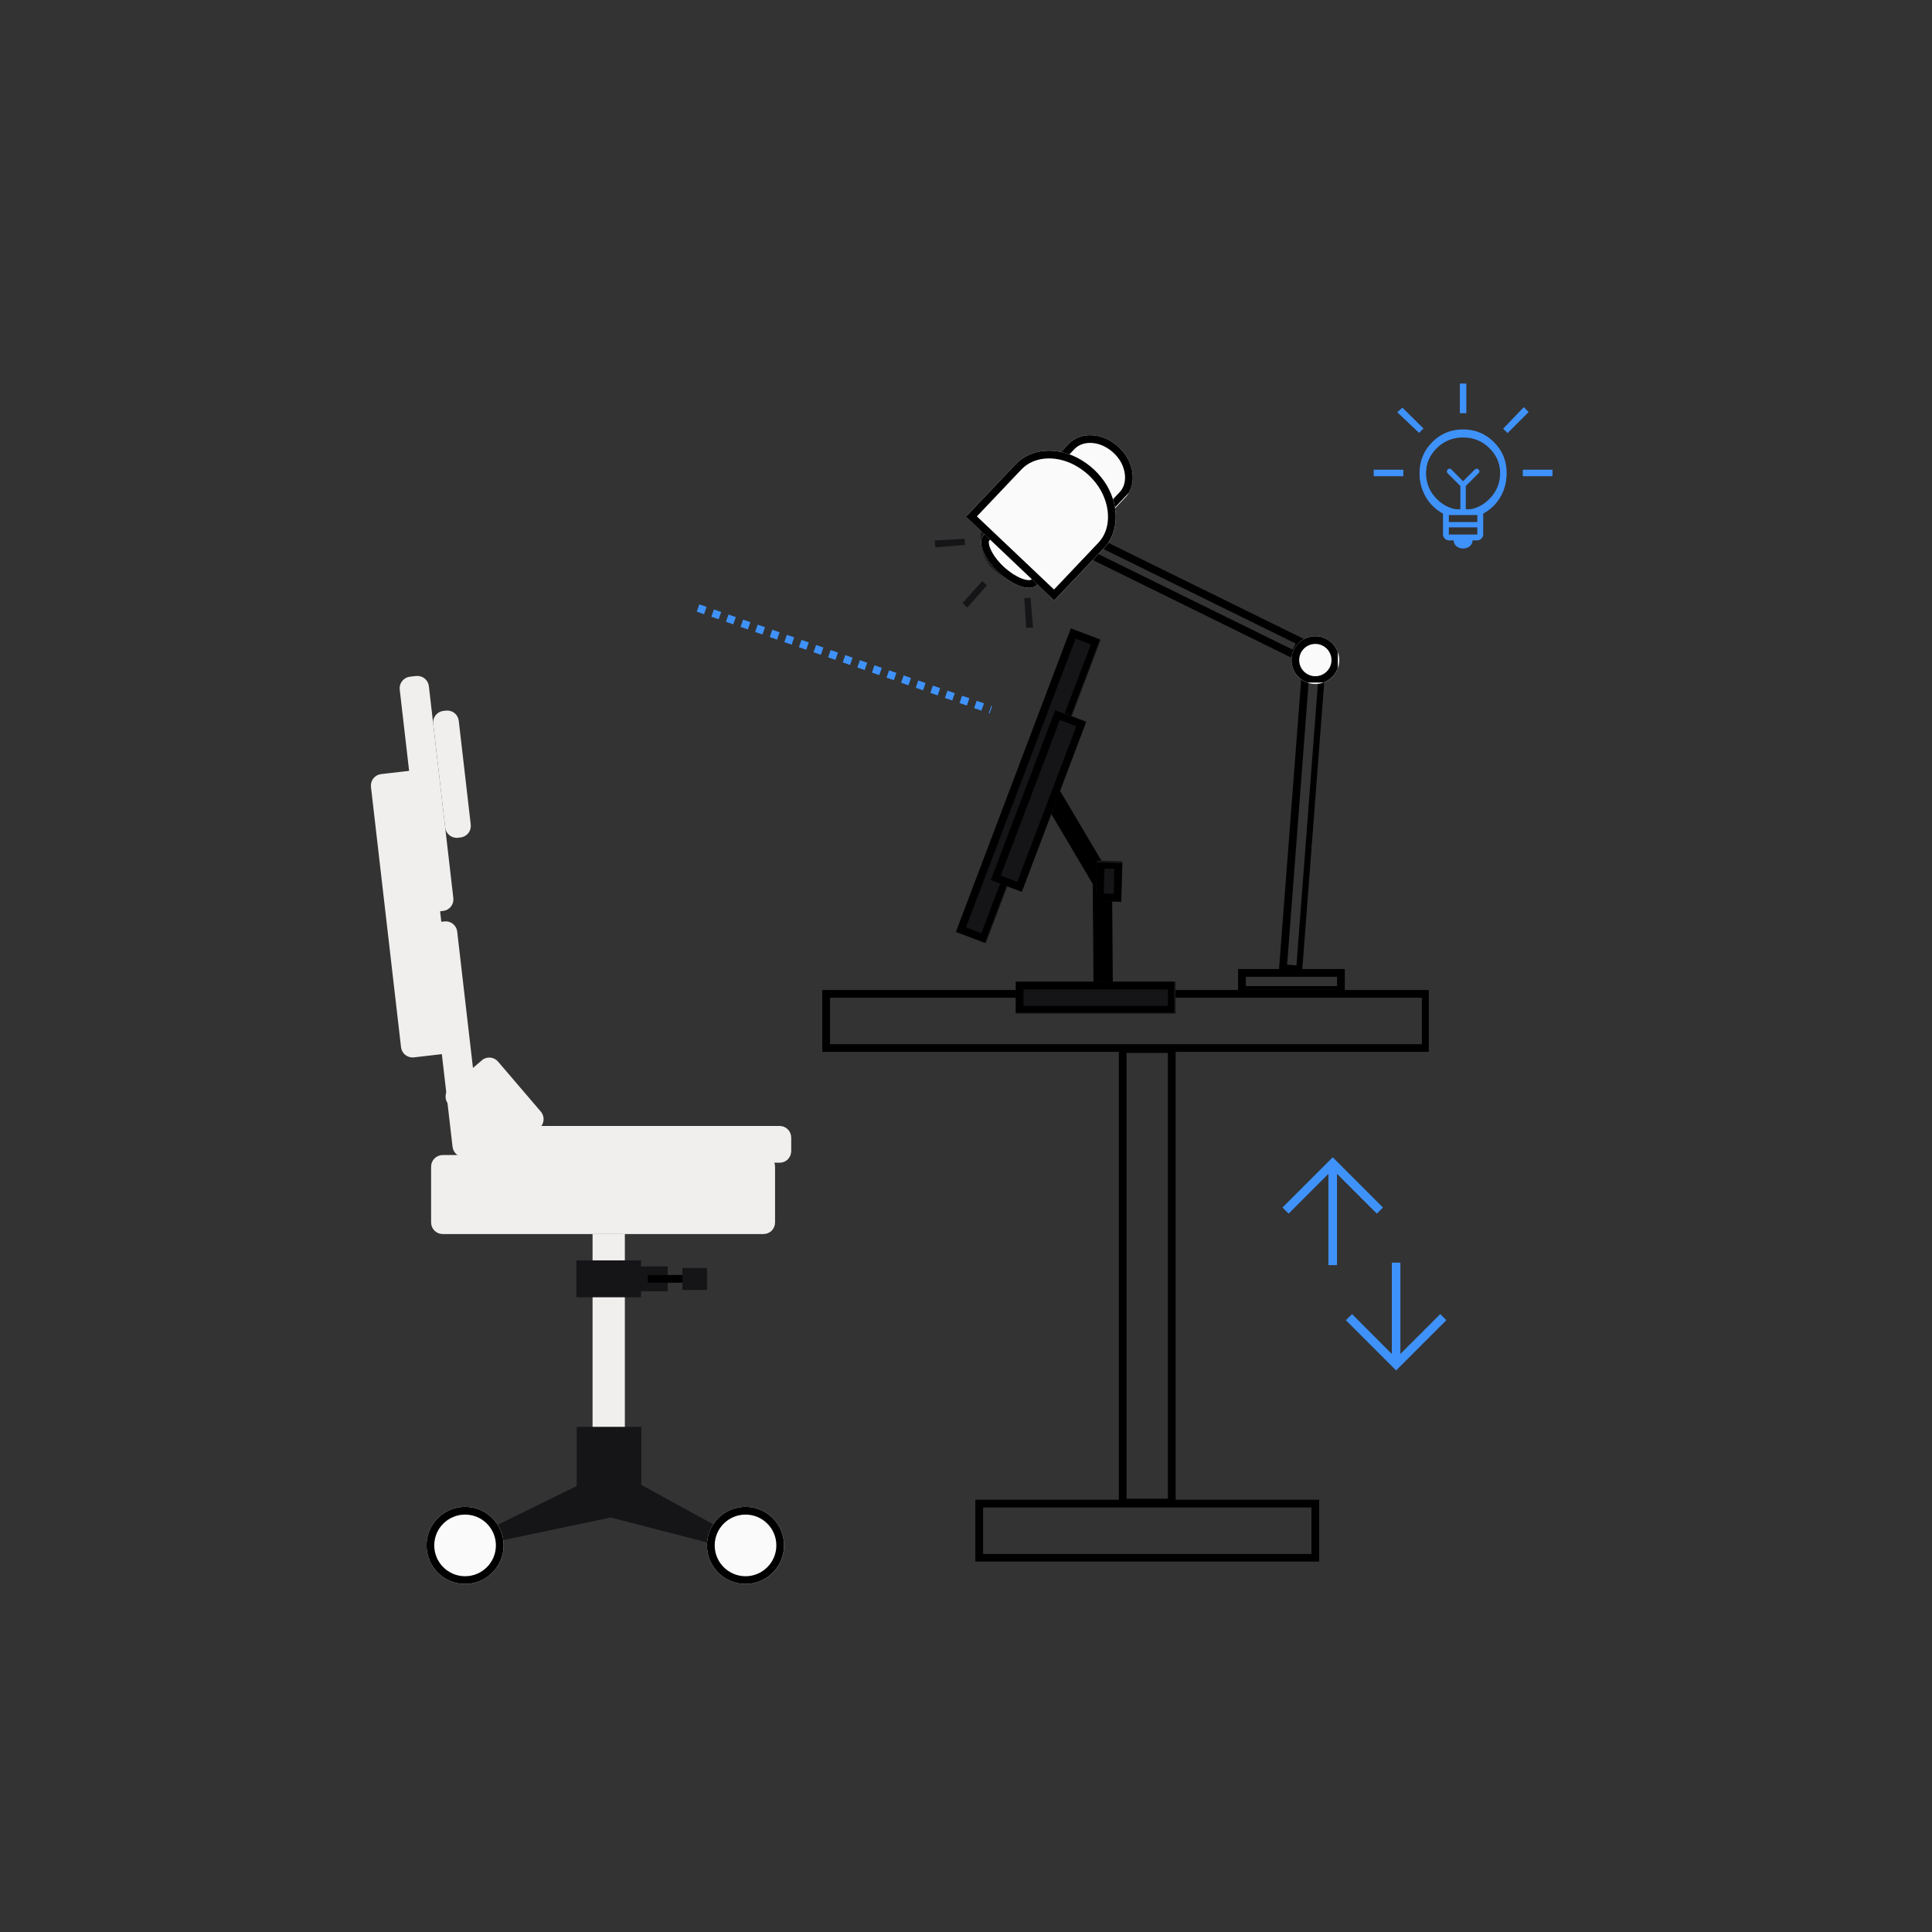 <svg xmlns="http://www.w3.org/2000/svg" xmlns:xlink="http://www.w3.org/1999/xlink" width="500" zoomAndPan="magnify" viewBox="0 0 375 375" height="500" preserveAspectRatio="xMidYMid meet" version="1.0"><rect x="0" y="0" width="375" height="375" fill="#333333" stroke="none"/><defs><clipPath id="82891ba04b"><path d="M 217.164 202.867 L 228.191 202.867 L 228.191 292.082 L 217.164 292.082 Z M 217.164 202.867 " clip-rule="nonzero"/></clipPath><clipPath id="fc12e92be6"><path d="M 189.316 291.102 L 256.047 291.102 L 256.047 303.102 L 189.316 303.102 Z M 189.316 291.102 " clip-rule="nonzero"/></clipPath><clipPath id="f3755e05f8"><path d="M 159.605 192.156 L 277.324 192.156 L 277.324 204.156 L 159.605 204.156 Z M 159.605 192.156 " clip-rule="nonzero"/></clipPath><clipPath id="dd1b1aeb04"><path d="M 181 92 L 211 92 L 211 122 L 181 122 Z M 181 92 " clip-rule="nonzero"/></clipPath><clipPath id="bc30ecacf5"><path d="M 199.844 131.594 L 169.602 104.652 L 180.578 92.332 L 210.82 119.273 Z M 199.844 131.594 " clip-rule="nonzero"/></clipPath><clipPath id="a20cf301dc"><path d="M 200.578 135.008 L 168.098 106.074 L 197.031 73.59 L 229.516 102.527 Z M 200.578 135.008 " clip-rule="nonzero"/></clipPath><clipPath id="855eaad4b7"><path d="M 240.312 188.086 L 261.02 188.086 L 261.02 192.586 L 240.312 192.586 Z M 240.312 188.086 " clip-rule="nonzero"/></clipPath><clipPath id="35e0901d9e"><path d="M 248 128 L 258 128 L 258 189 L 248 189 Z M 248 128 " clip-rule="nonzero"/></clipPath><clipPath id="2c09c8f7e8"><path d="M 248.215 188.672 L 252.848 128.098 L 257.336 128.441 L 252.703 189.016 Z M 248.215 188.672 " clip-rule="nonzero"/></clipPath><clipPath id="7a2a4026d6"><path d="M 248.219 188.621 L 252.844 128.172 L 257.645 128.539 L 253.023 188.988 Z M 248.219 188.621 " clip-rule="nonzero"/></clipPath><clipPath id="925e446ad6"><path d="M 199 98 L 254 98 L 254 129 L 199 129 Z M 199 98 " clip-rule="nonzero"/></clipPath><clipPath id="6d5fd7c555"><path d="M 251.613 128.121 L 199.789 102.641 L 201.773 98.602 L 253.598 124.082 Z M 251.613 128.121 " clip-rule="nonzero"/></clipPath><clipPath id="a09a0132b4"><path d="M 251.59 128.109 L 199.633 102.562 L 201.539 98.684 L 253.5 124.227 Z M 251.59 128.109 " clip-rule="nonzero"/></clipPath><clipPath id="7c9298275e"><path d="M 250.672 123.484 L 259.953 123.484 L 259.953 132.766 L 250.672 132.766 Z M 250.672 123.484 " clip-rule="nonzero"/></clipPath><clipPath id="6a6ef88fc8"><path d="M 255.312 123.484 C 252.75 123.484 250.672 125.562 250.672 128.125 C 250.672 130.688 252.75 132.766 255.312 132.766 C 257.875 132.766 259.953 130.688 259.953 128.125 C 259.953 125.562 257.875 123.484 255.312 123.484 Z M 255.312 123.484 " clip-rule="nonzero"/></clipPath><clipPath id="e372fba9e6"><path d="M 250.672 123.484 L 259.672 123.484 L 259.672 132.484 L 250.672 132.484 Z M 250.672 123.484 " clip-rule="nonzero"/></clipPath><clipPath id="249006e66f"><path d="M 255.305 123.484 C 252.746 123.484 250.672 125.559 250.672 128.121 C 250.672 130.68 252.746 132.754 255.305 132.754 C 257.867 132.754 259.941 130.68 259.941 128.121 C 259.941 125.559 257.867 123.484 255.305 123.484 Z M 255.305 123.484 " clip-rule="nonzero"/></clipPath><clipPath id="677d412d61"><path d="M 201 84 L 220 84 L 220 104 L 201 104 Z M 201 84 " clip-rule="nonzero"/></clipPath><clipPath id="e52dcad6e5"><path d="M 211.723 81.637 L 222.699 92.055 L 212.203 103.117 L 201.223 92.699 Z M 211.723 81.637 " clip-rule="nonzero"/></clipPath><clipPath id="d4223b83b6"><path d="M 215.141 85.371 C 215.848 85.746 216.586 86.254 217.215 86.848 C 217.844 87.445 218.363 88.105 218.773 88.789 C 218.781 88.805 218.793 88.816 218.797 88.832 C 220.297 91.445 220.27 94.555 218.469 96.512 L 212.234 103.086 L 201.254 92.664 L 207.488 86.098 C 209.363 84.184 212.445 83.973 215.141 85.371 Z M 215.141 85.371 " clip-rule="nonzero"/></clipPath><clipPath id="20d98c2dda"><path d="M 201 84 L 220 84 L 220 103 L 201 103 Z M 201 84 " clip-rule="nonzero"/></clipPath><clipPath id="d4dc558090"><path d="M 211.723 81.637 L 222.602 91.961 L 212.277 102.844 L 201.398 92.516 Z M 211.723 81.637 " clip-rule="nonzero"/></clipPath><clipPath id="187fc76000"><path d="M 211.723 81.637 L 222.75 92.098 L 212.285 103.125 L 201.262 92.66 Z M 211.723 81.637 " clip-rule="nonzero"/></clipPath><clipPath id="a40d65b181"><path d="M 215.137 85.367 C 215.848 85.746 216.586 86.25 217.215 86.848 C 217.84 87.441 218.359 88.102 218.77 88.789 C 218.777 88.805 218.789 88.816 218.797 88.832 C 220.293 91.438 220.27 94.551 218.469 96.508 L 212.234 103.074 L 201.262 92.66 L 207.492 86.098 C 209.363 84.184 212.445 83.973 215.137 85.367 Z M 215.137 85.367 " clip-rule="nonzero"/></clipPath><clipPath id="b9a04e42e4"><path d="M 190 100 L 205 100 L 205 115 L 190 115 Z M 190 100 " clip-rule="nonzero"/></clipPath><clipPath id="5a2cb03c56"><path d="M 199.035 115.941 L 188.637 106.332 L 194.066 100.457 L 204.465 110.062 Z M 199.035 115.941 " clip-rule="nonzero"/></clipPath><clipPath id="56a190d7c9"><path d="M 195.699 112.602 C 195.09 112.195 194.434 111.688 193.84 111.137 C 193.246 110.59 192.715 110.012 192.266 109.445 C 192.258 109.43 192.246 109.422 192.238 109.406 C 190.566 107.246 189.922 105.02 190.844 103.965 L 194.078 100.465 L 204.465 110.062 L 201.23 113.562 C 200.246 114.57 198 114.125 195.699 112.602 Z M 195.699 112.602 " clip-rule="nonzero"/></clipPath><clipPath id="1b357d099d"><path d="M 190 100 L 205 100 L 205 115 L 190 115 Z M 190 100 " clip-rule="nonzero"/></clipPath><clipPath id="b15d6ef121"><path d="M 199.035 115.941 L 188.57 106.27 L 194.168 100.211 L 204.633 109.883 Z M 199.035 115.941 " clip-rule="nonzero"/></clipPath><clipPath id="cc2f90f688"><path d="M 199.031 115.938 L 188.578 106.277 L 194.004 100.406 L 204.457 110.07 Z M 199.031 115.938 " clip-rule="nonzero"/></clipPath><clipPath id="4d48cc921f"><path d="M 195.699 112.602 C 195.094 112.195 194.438 111.691 193.844 111.141 C 193.25 110.594 192.723 110.02 192.273 109.449 C 192.262 109.434 192.25 109.426 192.242 109.414 C 190.574 107.254 189.93 105.031 190.852 103.977 L 194.082 100.48 L 204.457 110.07 L 201.227 113.562 C 200.246 114.57 198 114.125 195.699 112.602 Z M 195.699 112.602 " clip-rule="nonzero"/></clipPath><clipPath id="85ed39d5a0"><path d="M 187 87 L 217 87 L 217 117 L 187 117 Z M 187 87 " clip-rule="nonzero"/></clipPath><clipPath id="f2aa037f8f"><path d="M 203.836 83.055 L 220.988 99.332 L 204.582 116.621 L 187.43 100.344 Z M 203.836 83.055 " clip-rule="nonzero"/></clipPath><clipPath id="5776ea14e0"><path d="M 209.172 88.891 C 210.281 89.477 211.434 90.27 212.418 91.199 C 213.398 92.129 214.211 93.164 214.852 94.234 C 214.863 94.258 214.879 94.277 214.891 94.301 C 217.23 98.379 217.191 103.242 214.379 106.301 L 204.633 116.566 L 187.48 100.289 L 197.219 90.027 C 200.145 87.035 204.965 86.707 209.172 88.891 Z M 209.172 88.891 " clip-rule="nonzero"/></clipPath><clipPath id="1f5c3e648c"><path d="M 187 87 L 217 87 L 217 117 L 187 117 Z M 187 87 " clip-rule="nonzero"/></clipPath><clipPath id="a8fcc690d6"><path d="M 203.836 83.055 L 221.242 99.578 L 204.723 116.984 L 187.316 100.465 Z M 203.836 83.055 " clip-rule="nonzero"/></clipPath><clipPath id="e58515037d"><path d="M 203.832 83.059 L 221.059 99.406 L 204.711 116.633 L 187.484 100.285 Z M 203.832 83.059 " clip-rule="nonzero"/></clipPath><clipPath id="3420b662b4"><path d="M 209.168 88.887 C 210.277 89.477 211.43 90.266 212.41 91.199 C 213.391 92.129 214.207 93.16 214.844 94.23 C 214.855 94.254 214.875 94.273 214.883 94.297 C 217.223 98.375 217.184 103.234 214.371 106.289 L 204.629 116.555 L 187.484 100.285 L 197.219 90.027 C 200.145 87.035 204.961 86.707 209.168 88.887 Z M 209.168 88.887 " clip-rule="nonzero"/></clipPath><clipPath id="84fd8e8e41"><path d="M 185 121 L 214 121 L 214 184 L 185 184 Z M 185 121 " clip-rule="nonzero"/></clipPath><clipPath id="10a382fd9d"><path d="M 185.555 180.887 L 207.867 121.969 L 213.656 124.164 L 191.344 183.078 Z M 185.555 180.887 " clip-rule="nonzero"/></clipPath><clipPath id="3abebe0352"><path d="M 185 121 L 214 121 L 214 184 L 185 184 Z M 185 121 " clip-rule="nonzero"/></clipPath><clipPath id="6f804238a3"><path d="M 185.555 180.887 L 207.867 121.969 L 213.48 124.094 L 191.168 183.012 Z M 185.555 180.887 " clip-rule="nonzero"/></clipPath><clipPath id="a050befe4c"><path d="M 185.559 180.875 L 207.859 121.992 L 213.645 124.184 L 191.348 183.066 Z M 185.559 180.875 " clip-rule="nonzero"/></clipPath><clipPath id="0ca31329ec"><path d="M 197.16 190.551 L 228.199 190.551 L 228.199 196.742 L 197.16 196.742 Z M 197.16 190.551 " clip-rule="nonzero"/></clipPath><clipPath id="56bd664b62"><path d="M 197.168 190.551 L 227.91 190.551 L 227.91 196.551 L 197.168 196.551 Z M 197.168 190.551 " clip-rule="nonzero"/></clipPath><clipPath id="9d9642b275"><path d="M 192 137 L 211 137 L 211 174 L 192 174 Z M 192 137 " clip-rule="nonzero"/></clipPath><clipPath id="c046d010b8"><path d="M 192.316 170.832 L 204.84 137.766 L 210.852 140.043 L 198.328 173.105 Z M 192.316 170.832 " clip-rule="nonzero"/></clipPath><clipPath id="f140efa34e"><path d="M 192 137 L 211 137 L 211 174 L 192 174 Z M 192 137 " clip-rule="nonzero"/></clipPath><clipPath id="7eb2baa903"><path d="M 192.316 170.832 L 204.801 137.863 L 211.113 140.254 L 198.629 173.223 Z M 192.316 170.832 " clip-rule="nonzero"/></clipPath><clipPath id="0cc8d07ad4"><path d="M 192.324 170.82 L 204.832 137.789 L 210.836 140.062 L 198.328 173.094 Z M 192.324 170.82 " clip-rule="nonzero"/></clipPath><clipPath id="25ad85a297"><path d="M 115 284 L 152 284 L 152 304 L 115 304 Z M 115 284 " clip-rule="nonzero"/></clipPath><clipPath id="8cbbb9f21c"><path d="M 153.324 298.727 L 149.871 307.449 L 114.98 293.633 L 118.434 284.91 Z M 153.324 298.727 " clip-rule="nonzero"/></clipPath><clipPath id="372c323ecc"><path d="M 151.598 303.086 L 115.008 293.641 L 118.465 284.922 Z M 151.598 303.086 " clip-rule="nonzero"/></clipPath><clipPath id="723a98998a"><path d="M 85 284 L 123 284 L 123 302 L 85 302 Z M 85 284 " clip-rule="nonzero"/></clipPath><clipPath id="5f9128001d"><path d="M 86.727 305.984 L 83.676 297.113 L 119.16 284.906 L 122.211 293.777 Z M 86.727 305.984 " clip-rule="nonzero"/></clipPath><clipPath id="5716052619"><path d="M 85.203 301.547 L 119.133 284.914 L 122.184 293.785 Z M 85.203 301.547 " clip-rule="nonzero"/></clipPath><clipPath id="78276fb736"><path d="M 82.789 292.48 L 97.762 292.48 L 97.762 307.449 L 82.789 307.449 Z M 82.789 292.48 " clip-rule="nonzero"/></clipPath><clipPath id="0119f50cb6"><path d="M 90.277 292.48 C 86.141 292.48 82.789 295.832 82.789 299.965 C 82.789 304.098 86.141 307.449 90.277 307.449 C 94.41 307.449 97.762 304.098 97.762 299.965 C 97.762 295.832 94.41 292.48 90.277 292.48 Z M 90.277 292.48 " clip-rule="nonzero"/></clipPath><clipPath id="97e7b57f31"><path d="M 82.789 292.48 L 97.754 292.48 L 97.754 307.445 L 82.789 307.445 Z M 82.789 292.48 " clip-rule="nonzero"/></clipPath><clipPath id="5182745bcf"><path d="M 90.273 292.48 C 86.141 292.48 82.789 295.828 82.789 299.961 C 82.789 304.094 86.141 307.445 90.273 307.445 C 94.406 307.445 97.754 304.094 97.754 299.961 C 97.754 295.828 94.406 292.48 90.273 292.48 Z M 90.273 292.48 " clip-rule="nonzero"/></clipPath><clipPath id="93810d9514"><path d="M 115.016 239.531 L 121.285 239.531 L 121.285 279.07 L 115.016 279.07 Z M 115.016 239.531 " clip-rule="nonzero"/></clipPath><clipPath id="0efe9b06f7"><path d="M 111.938 276.949 L 124.473 276.949 L 124.473 293.34 L 111.938 293.34 Z M 111.938 276.949 " clip-rule="nonzero"/></clipPath><clipPath id="dd19ebd36c"><path d="M 83.676 224.195 L 150.457 224.195 L 150.457 239.527 L 83.676 239.527 Z M 83.676 224.195 " clip-rule="nonzero"/></clipPath><clipPath id="423ef13543"><path d="M 83.676 237.277 L 83.676 226.445 C 83.676 225.852 83.914 225.277 84.336 224.855 C 84.758 224.434 85.328 224.195 85.926 224.195 L 148.188 224.195 C 148.785 224.195 149.359 224.434 149.781 224.855 C 150.203 225.277 150.438 225.852 150.438 226.445 L 150.438 237.277 C 150.438 237.875 150.203 238.449 149.781 238.871 C 149.359 239.293 148.785 239.527 148.188 239.527 L 85.926 239.527 C 85.328 239.527 84.758 239.293 84.336 238.871 C 83.914 238.449 83.676 237.875 83.676 237.277 Z M 83.676 237.277 " clip-rule="nonzero"/></clipPath><clipPath id="fd3b407326"><path d="M 88.996 218.547 L 153.582 218.547 L 153.582 225.684 L 88.996 225.684 Z M 88.996 218.547 " clip-rule="nonzero"/></clipPath><clipPath id="8dcfc0546d"><path d="M 88.996 223.434 L 88.996 220.797 C 88.996 220.203 89.23 219.629 89.652 219.207 C 90.074 218.785 90.648 218.547 91.246 218.547 L 151.324 218.547 C 151.918 218.547 152.492 218.785 152.914 219.207 C 153.336 219.629 153.574 220.203 153.574 220.797 L 153.574 223.434 C 153.574 224.031 153.336 224.605 152.914 225.027 C 152.492 225.449 151.918 225.684 151.324 225.684 L 91.246 225.684 C 90.648 225.684 90.074 225.449 89.652 225.027 C 89.23 224.605 88.996 224.031 88.996 223.434 Z M 88.996 223.434 " clip-rule="nonzero"/></clipPath><clipPath id="98102a7a52"><path d="M 83 178 L 94 178 L 94 225 L 83 225 Z M 83 178 " clip-rule="nonzero"/></clipPath><clipPath id="ffea170e2d"><path d="M 88.098 224.84 L 82.832 179.242 L 88.484 178.59 L 93.754 224.188 Z M 88.098 224.84 " clip-rule="nonzero"/></clipPath><clipPath id="3e1fc23d33"><path d="M 87.84 222.605 L 83.09 181.477 C 83.02 180.887 83.191 180.289 83.562 179.82 C 83.93 179.355 84.473 179.055 85.066 178.984 L 86.25 178.848 C 86.844 178.781 87.441 178.949 87.906 179.32 C 88.375 179.691 88.676 180.23 88.746 180.824 L 93.496 221.953 C 93.562 222.547 93.395 223.141 93.023 223.609 C 92.652 224.078 92.113 224.379 91.52 224.445 L 90.332 224.582 C 89.742 224.652 89.145 224.48 88.676 224.109 C 88.211 223.742 87.91 223.199 87.84 222.605 Z M 87.84 222.605 " clip-rule="nonzero"/></clipPath><clipPath id="840478c55c"><path d="M 71 149 L 89 149 L 89 206 L 71 206 Z M 71 149 " clip-rule="nonzero"/></clipPath><clipPath id="eee5ee5e31"><path d="M 78.098 205.492 L 71.742 150.488 L 82.234 149.273 L 88.59 204.281 Z M 78.098 205.492 " clip-rule="nonzero"/></clipPath><clipPath id="898e2214b8"><path d="M 77.836 203.258 L 72 152.742 C 71.934 152.148 72.102 151.555 72.473 151.086 C 72.844 150.621 73.387 150.316 73.98 150.25 L 80 149.555 C 80.594 149.484 81.191 149.656 81.656 150.027 C 82.125 150.398 82.426 150.938 82.496 151.531 L 88.332 202.047 C 88.398 202.641 88.23 203.234 87.859 203.703 C 87.488 204.172 86.945 204.473 86.355 204.539 L 80.332 205.234 C 79.738 205.305 79.141 205.133 78.676 204.762 C 78.207 204.395 77.906 203.852 77.836 203.258 Z M 77.836 203.258 " clip-rule="nonzero"/></clipPath><clipPath id="04f8a8d1c9"><path d="M 77 131 L 89 131 L 89 177 L 77 177 Z M 77 131 " clip-rule="nonzero"/></clipPath><clipPath id="3632995b2f"><path d="M 82.594 177.203 L 77.328 131.605 L 82.984 130.953 L 88.25 176.551 Z M 82.594 177.203 " clip-rule="nonzero"/></clipPath><clipPath id="31f814015e"><path d="M 82.336 174.969 L 77.586 133.84 C 77.516 133.25 77.688 132.652 78.059 132.184 C 78.43 131.719 78.969 131.418 79.562 131.348 L 80.746 131.211 C 81.34 131.145 81.938 131.312 82.402 131.684 C 82.871 132.055 83.172 132.594 83.242 133.188 L 87.992 174.316 C 88.062 174.91 87.891 175.504 87.52 175.973 C 87.148 176.441 86.609 176.742 86.016 176.809 L 84.828 176.945 C 84.238 177.016 83.641 176.844 83.176 176.473 C 82.707 176.105 82.406 175.562 82.336 174.969 Z M 82.336 174.969 " clip-rule="nonzero"/></clipPath><clipPath id="aa1572e3a9"><path d="M 84 137 L 92 137 L 92 163 L 84 163 Z M 84 137 " clip-rule="nonzero"/></clipPath><clipPath id="f3ed413011"><path d="M 86.668 162.863 L 83.824 138.242 L 88.785 137.668 L 91.633 162.289 Z M 86.668 162.863 " clip-rule="nonzero"/></clipPath><clipPath id="183535dc4a"><path d="M 86.41 160.629 L 84.082 140.48 C 84.012 139.887 84.184 139.293 84.555 138.824 C 84.926 138.355 85.465 138.055 86.059 137.988 L 86.551 137.93 C 87.145 137.863 87.742 138.031 88.207 138.402 C 88.676 138.773 88.977 139.316 89.047 139.906 L 91.371 160.055 C 91.441 160.648 91.27 161.242 90.902 161.711 C 90.531 162.18 89.988 162.48 89.395 162.551 L 88.902 162.605 C 88.309 162.676 87.715 162.504 87.246 162.133 C 86.777 161.762 86.477 161.223 86.41 160.629 Z M 86.41 160.629 " clip-rule="nonzero"/></clipPath><clipPath id="a649ff9aaf"><path d="M 86 205 L 106 205 L 106 225 L 86 225 Z M 86 205 " clip-rule="nonzero"/></clipPath><clipPath id="a5f69dee0a"><path d="M 96.785 225.73 L 85.535 212.574 L 95.188 204.32 L 106.438 217.477 Z M 96.785 225.73 " clip-rule="nonzero"/></clipPath><clipPath id="6bb233d904"><path d="M 95.324 224.02 L 87.02 214.309 C 86.633 213.855 86.441 213.27 86.488 212.672 C 86.535 212.078 86.816 211.527 87.27 211.137 L 93.5 205.809 C 93.953 205.422 94.543 205.23 95.137 205.277 C 95.73 205.324 96.285 205.605 96.672 206.059 L 104.977 215.77 C 105.363 216.223 105.555 216.812 105.508 217.406 C 105.461 218 105.18 218.551 104.727 218.941 L 98.496 224.27 C 98.043 224.656 97.453 224.848 96.859 224.801 C 96.266 224.754 95.711 224.473 95.324 224.02 Z M 95.324 224.02 " clip-rule="nonzero"/></clipPath><clipPath id="c88effed40"><path d="M 111.883 244.641 L 124.418 244.641 L 124.418 251.805 L 111.883 251.805 Z M 111.883 244.641 " clip-rule="nonzero"/></clipPath><clipPath id="533df39c9d"><path d="M 117.059 245.812 L 129.594 245.812 L 129.594 250.633 L 117.059 250.633 Z M 117.059 245.812 " clip-rule="nonzero"/></clipPath><clipPath id="f32dddae72"><path d="M 132.449 246.113 L 137.223 246.113 L 137.223 250.375 L 132.449 250.375 Z M 132.449 246.113 " clip-rule="nonzero"/></clipPath><clipPath id="350e1c7ec0"><path d="M 137.223 292.48 L 152.195 292.48 L 152.195 307.449 L 137.223 307.449 Z M 137.223 292.48 " clip-rule="nonzero"/></clipPath><clipPath id="5c4dfa7220"><path d="M 144.707 292.48 C 140.574 292.48 137.223 295.832 137.223 299.965 C 137.223 304.098 140.574 307.449 144.707 307.449 C 148.844 307.449 152.195 304.098 152.195 299.965 C 152.195 295.832 148.844 292.48 144.707 292.48 Z M 144.707 292.48 " clip-rule="nonzero"/></clipPath><clipPath id="77ecb8f1a9"><path d="M 137.223 292.48 L 152.188 292.48 L 152.188 307.445 L 137.223 307.445 Z M 137.223 292.48 " clip-rule="nonzero"/></clipPath><clipPath id="d41aa6ea15"><path d="M 144.707 292.48 C 140.574 292.48 137.223 295.828 137.223 299.961 C 137.223 304.094 140.574 307.445 144.707 307.445 C 148.836 307.445 152.188 304.094 152.188 299.961 C 152.188 295.828 148.836 292.48 144.707 292.48 Z M 144.707 292.48 " clip-rule="nonzero"/></clipPath><clipPath id="6bb28e263a"><path d="M 212 167 L 218 167 L 218 176 L 212 176 Z M 212 167 " clip-rule="nonzero"/></clipPath><clipPath id="00aeef8cfd"><path d="M 212.68 174.883 L 212.926 167.027 L 217.863 167.18 L 217.621 175.035 Z M 212.68 174.883 " clip-rule="nonzero"/></clipPath><clipPath id="4b1bd597ca"><path d="M 212 167 L 218 167 L 218 176 L 212 176 Z M 212 167 " clip-rule="nonzero"/></clipPath><clipPath id="27cafbbd33"><path d="M 212.68 174.883 L 212.914 167.387 L 218.16 167.547 L 217.93 175.047 Z M 212.68 174.883 " clip-rule="nonzero"/></clipPath><clipPath id="0566096c91"><path d="M 212.68 174.883 L 212.922 167.039 L 217.855 167.191 L 217.613 175.035 Z M 212.68 174.883 " clip-rule="nonzero"/></clipPath><clipPath id="acabf914d1"><path d="M 266 74 L 302 74 L 302 99.469 L 266 99.469 Z M 266 74 " clip-rule="nonzero"/></clipPath></defs><g clip-path="url(#82891ba04b)"><path stroke-linecap="butt" transform="matrix(0.75, 0, 0, 0.75, 217.164, 202.869)" fill="none" stroke-linejoin="miter" d="M -0 -0.002 L 14.703 -0.002 L 14.703 119.368 L -0 119.368 Z M -0 -0.002 " stroke="#000000" stroke-width="4" stroke-opacity="1" stroke-miterlimit="4"/></g><g clip-path="url(#fc12e92be6)"><path stroke-linecap="butt" transform="matrix(0.75, 0, 0, 0.75, 189.315, 291.102)" fill="none" stroke-linejoin="miter" d="M 0.002 -0 L 88.976 -0 L 88.976 16.031 L 0.002 16.031 Z M 0.002 -0 " stroke="#000000" stroke-width="4" stroke-opacity="1" stroke-miterlimit="4"/></g><g clip-path="url(#f3755e05f8)"><path stroke-linecap="butt" transform="matrix(0.75, 0, 0, 0.75, 159.607, 192.154)" fill="none" stroke-linejoin="miter" d="M -0.002 0.003 L 157.18 0.003 L 157.18 16.034 L -0.002 16.034 Z M -0.002 0.003 " stroke="#000000" stroke-width="4" stroke-opacity="1" stroke-miterlimit="4"/></g><g clip-path="url(#dd1b1aeb04)"><g clip-path="url(#bc30ecacf5)"><g clip-path="url(#a20cf301dc)"><path fill="#151417" d="M 191.574 113.617 L 187.746 117.918 L 186.809 117.078 L 190.637 112.781 Z M 187.23 104.57 L 187.301 105.777 L 181.531 106.238 L 181.453 104.906 Z M 190.578 96.355 L 189.742 97.293 L 185.445 93.465 L 186.281 92.527 Z M 210.832 92 L 207.035 96.262 L 206.098 95.426 L 209.895 91.164 Z M 200.023 116.027 L 200.52 121.828 L 199.184 121.84 L 198.82 116.098 Z M 198.52 87.172 L 198.723 92.953 L 197.547 92.988 L 197.188 87.312 Z M 212.195 115.613 L 211.359 116.551 L 207.062 112.727 L 207.898 111.785 Z M 216.141 102.871 L 216.121 104.176 L 210.473 104.504 L 210.438 103.867 L 210.367 103.203 Z M 204.434 98.223 C 206.184 99.781 207.129 101.723 207.27 104.043 C 207.41 106.367 206.699 108.402 205.141 110.152 C 203.578 111.906 201.637 112.848 199.316 112.988 C 196.992 113.129 194.957 112.418 193.207 110.859 C 191.457 109.297 190.512 107.355 190.371 105.035 C 190.23 102.711 190.941 100.676 192.504 98.926 C 194.062 97.176 196.004 96.23 198.324 96.09 C 200.648 95.949 202.684 96.66 204.434 98.223 Z M 203.605 99.168 C 202.129 97.852 200.395 97.25 198.406 97.367 C 196.418 97.48 194.766 98.277 193.449 99.754 C 192.133 101.23 191.531 102.965 191.648 104.953 C 191.762 106.941 192.559 108.594 194.035 109.91 C 195.512 111.227 197.246 111.828 199.234 111.711 C 201.223 111.598 202.875 110.801 204.191 109.324 C 205.508 107.848 206.109 106.113 205.992 104.125 C 205.879 102.137 205.082 100.484 203.605 99.168 Z M 198.82 104.539 Z M 198.82 104.539 " fill-opacity="1" fill-rule="nonzero"/></g></g></g><g clip-path="url(#855eaad4b7)"><path stroke-linecap="butt" transform="matrix(0.75, 0, 0, 0.75, 240.313, 188.085)" fill="none" stroke-linejoin="miter" d="M -0.001 0.002 L 27.608 0.002 L 27.608 6.424 L -0.001 6.424 Z M -0.001 0.002 " stroke="#000000" stroke-width="4" stroke-opacity="1" stroke-miterlimit="4"/></g><g clip-path="url(#35e0901d9e)"><g clip-path="url(#2c09c8f7e8)"><g clip-path="url(#7a2a4026d6)"><path stroke-linecap="butt" transform="matrix(0.057, -0.748, 0.748, 0.057, 248.22, 188.623)" fill="none" stroke-linejoin="miter" d="M 0.002 -0.002 L 80.836 -0 L 80.836 6.42 L 0.002 6.423 Z M 0.002 -0.002 " stroke="#000000" stroke-width="4" stroke-opacity="1" stroke-miterlimit="4"/></g></g></g><g clip-path="url(#925e446ad6)"><g clip-path="url(#6d5fd7c555)"><g clip-path="url(#a09a0132b4)"><path stroke-linecap="butt" transform="matrix(-0.673, -0.331, 0.331, -0.673, 251.591, 128.108)" fill="none" stroke-linejoin="miter" d="M 0 -0.002 L 77.198 0.003 L 77.199 5.765 L -0.001 5.768 Z M 0 -0.002 " stroke="#000000" stroke-width="4" stroke-opacity="1" stroke-miterlimit="4"/></g></g></g><g clip-path="url(#7c9298275e)"><g clip-path="url(#6a6ef88fc8)"><path fill="#fafafa" d="M 250.672 123.484 L 259.953 123.484 L 259.953 132.766 L 250.672 132.766 Z M 250.672 123.484 " fill-opacity="1" fill-rule="nonzero"/></g></g><g clip-path="url(#e372fba9e6)"><g clip-path="url(#249006e66f)"><path stroke-linecap="butt" transform="matrix(0.75, 0, 0, 0.75, 250.671, 123.485)" fill="none" stroke-linejoin="miter" d="M 6.178 -0.001 C 2.766 -0.001 0.001 2.764 0.001 6.181 C 0.001 9.593 2.766 12.358 6.178 12.358 C 9.594 12.358 12.36 9.593 12.36 6.181 C 12.36 2.764 9.594 -0.001 6.178 -0.001 Z M 6.178 -0.001 " stroke="#000000" stroke-width="4" stroke-opacity="1" stroke-miterlimit="4"/></g></g><g clip-path="url(#677d412d61)"><g clip-path="url(#e52dcad6e5)"><g clip-path="url(#d4223b83b6)"><path fill="#fafafa" d="M 211.723 81.637 L 222.699 92.055 L 212.242 103.074 L 201.266 92.656 Z M 211.723 81.637 " fill-opacity="1" fill-rule="nonzero"/></g></g></g><g clip-path="url(#20d98c2dda)"><g clip-path="url(#d4dc558090)"><g clip-path="url(#187fc76000)"><g clip-path="url(#a40d65b181)"><path stroke-linecap="butt" transform="matrix(0.544, 0.516, -0.516, 0.544, 211.724, 81.637)" fill="none" stroke-linejoin="miter" d="M 6.725 0.475 C 7.76 0.189 8.937 -0.001 10.094 -0 C 11.243 0 12.352 0.162 13.379 0.45 C 13.401 0.458 13.423 0.459 13.445 0.467 C 17.283 1.614 20.118 4.646 20.173 8.192 L 20.17 20.264 L -0 20.264 L 0.002 8.198 C 0.055 4.63 2.842 1.597 6.725 0.475 Z M 6.725 0.475 " stroke="#000000" stroke-width="4" stroke-opacity="1" stroke-miterlimit="4"/></g></g></g></g><g clip-path="url(#b9a04e42e4)"><g clip-path="url(#5a2cb03c56)"><g clip-path="url(#56a190d7c9)"><path fill="#fafafa" d="M 199.035 115.941 L 188.637 106.332 L 194.066 100.457 L 204.465 110.062 Z M 199.035 115.941 " fill-opacity="1" fill-rule="nonzero"/></g></g></g><g clip-path="url(#1b357d099d)"><g clip-path="url(#b15d6ef121)"><g clip-path="url(#cc2f90f688)"><g clip-path="url(#4d48cc921f)"><path stroke-linecap="butt" transform="matrix(-0.551, -0.509, 0.509, -0.551, 199.033, 115.938)" fill="none" stroke-linejoin="miter" d="M 6.284 0.25 C 7.244 0.1 8.343 -0.001 9.423 0.001 C 10.499 -0 11.535 0.085 12.491 0.236 C 12.517 0.241 12.535 0.238 12.554 0.243 C 16.142 0.848 18.784 2.442 18.836 4.309 L 18.837 10.655 L -0.001 10.654 L 0.002 4.311 C 0.05 2.437 2.652 0.84 6.284 0.25 Z M 6.284 0.25 " stroke="#000000" stroke-width="4" stroke-opacity="1" stroke-miterlimit="4"/></g></g></g></g><g clip-path="url(#85ed39d5a0)"><g clip-path="url(#f2aa037f8f)"><g clip-path="url(#5776ea14e0)"><path fill="#fafafa" d="M 203.836 83.055 L 220.988 99.332 L 204.645 116.555 L 187.492 100.273 Z M 203.836 83.055 " fill-opacity="1" fill-rule="nonzero"/></g></g></g><g clip-path="url(#1f5c3e648c)"><g clip-path="url(#a8fcc690d6)"><g clip-path="url(#e58515037d)"><g clip-path="url(#3420b662b4)"><path stroke-linecap="butt" transform="matrix(0.544, 0.516, -0.516, 0.544, 203.834, 83.058)" fill="none" stroke-linejoin="miter" d="M 10.509 0.742 C 12.123 0.294 13.962 -0.001 15.767 0.002 C 17.569 0.002 19.305 0.25 20.903 0.7 C 20.936 0.712 20.973 0.713 21.002 0.729 C 27.008 2.525 31.43 7.261 31.514 12.797 L 31.514 31.667 L 0 31.668 L -0 12.812 C 0.083 7.233 4.44 2.495 10.509 0.742 Z M 10.509 0.742 " stroke="#000000" stroke-width="4" stroke-opacity="1" stroke-miterlimit="4"/></g></g></g></g><path stroke-linecap="butt" transform="matrix(0.006, 0.75, -0.75, 0.006, 215.827, 169.375)" fill="none" stroke-linejoin="miter" d="M 0.002 2.499 L 31.362 2.498 " stroke="#000000" stroke-width="5" stroke-opacity="1" stroke-miterlimit="4"/><g clip-path="url(#84fd8e8e41)"><g clip-path="url(#10a382fd9d)"><path fill="#151417" d="M 185.555 180.887 L 207.867 121.973 L 213.656 124.164 L 191.344 183.078 Z M 185.555 180.887 " fill-opacity="1" fill-rule="nonzero"/></g></g><g clip-path="url(#3abebe0352)"><g clip-path="url(#6f804238a3)"><g clip-path="url(#a050befe4c)"><path stroke-linecap="butt" transform="matrix(0.266, -0.701, 0.701, 0.266, 185.56, 180.875)" fill="none" stroke-linejoin="miter" d="M -0.001 -0.002 L 83.952 -0 L 83.951 8.248 L 0.001 8.252 Z M -0.001 -0.002 " stroke="#000000" stroke-width="4" stroke-opacity="1" stroke-miterlimit="4"/></g></g></g><path stroke-linecap="butt" transform="matrix(0.382, 0.645, -0.645, 0.382, 203.081, 148.986)" fill="none" stroke-linejoin="miter" d="M 0.002 2.499 L 32.688 2.5 " stroke="#000000" stroke-width="5" stroke-opacity="1" stroke-miterlimit="4"/><g clip-path="url(#0ca31329ec)"><path fill="#151417" d="M 197.16 190.551 L 228.191 190.551 L 228.191 196.742 L 197.16 196.742 Z M 197.16 190.551 " fill-opacity="1" fill-rule="nonzero"/></g><g clip-path="url(#56bd664b62)"><path stroke-linecap="butt" transform="matrix(0.75, 0, -0, 0.75, 197.166, 190.552)" fill="none" stroke-linejoin="miter" d="M 0.002 -0.002 L 41.362 -0.002 L 41.362 8.248 L 0.002 8.248 Z M 0.002 -0.002 " stroke="#000000" stroke-width="4" stroke-opacity="1" stroke-miterlimit="4"/></g><g clip-path="url(#9d9642b275)"><g clip-path="url(#c046d010b8)"><path fill="#151417" d="M 192.316 170.832 L 204.84 137.766 L 210.852 140.043 L 198.328 173.105 Z M 192.316 170.832 " fill-opacity="1" fill-rule="nonzero"/></g></g><g clip-path="url(#f140efa34e)"><g clip-path="url(#7eb2baa903)"><g clip-path="url(#0cc8d07ad4)"><path stroke-linecap="butt" transform="matrix(0.266, -0.701, 0.701, 0.266, 192.323, 170.819)" fill="none" stroke-linejoin="miter" d="M -0.001 0.003 L 47.092 0.001 L 47.093 8.561 L -0.001 8.563 Z M -0.001 0.003 " stroke="#000000" stroke-width="4" stroke-opacity="1" stroke-miterlimit="4"/></g></g></g><g clip-path="url(#25ad85a297)"><g clip-path="url(#8cbbb9f21c)"><g clip-path="url(#372c323ecc)"><path fill="#151417" d="M 153.324 298.727 L 149.871 307.449 L 115.016 293.645 L 118.469 284.922 Z M 153.324 298.727 " fill-opacity="1" fill-rule="nonzero"/></g></g></g><g clip-path="url(#723a98998a)"><g clip-path="url(#5f9128001d)"><g clip-path="url(#5716052619)"><path fill="#151417" d="M 86.727 305.984 L 83.676 297.113 L 119.125 284.918 L 122.176 293.789 Z M 86.727 305.984 " fill-opacity="1" fill-rule="nonzero"/></g></g></g><g clip-path="url(#78276fb736)"><g clip-path="url(#0119f50cb6)"><path fill="#fafafa" d="M 82.789 292.48 L 97.762 292.48 L 97.762 307.449 L 82.789 307.449 Z M 82.789 292.48 " fill-opacity="1" fill-rule="nonzero"/></g></g><g clip-path="url(#97e7b57f31)"><g clip-path="url(#5182745bcf)"><path stroke-linecap="butt" transform="matrix(0.75, 0, 0, 0.75, 82.79, 292.479)" fill="none" stroke-linejoin="miter" d="M 9.978 0.002 C 4.467 0.002 -0.001 4.465 -0.001 9.976 C -0.001 15.486 4.467 19.955 9.978 19.955 C 15.488 19.955 19.952 15.486 19.952 9.976 C 19.952 4.465 15.488 0.002 9.978 0.002 Z M 9.978 0.002 " stroke="#000000" stroke-width="4" stroke-opacity="1" stroke-miterlimit="4"/></g></g><g clip-path="url(#93810d9514)"><path fill="#f0efed" d="M 115.016 239.531 L 121.285 239.531 L 121.285 279.074 L 115.016 279.074 Z M 115.016 239.531 " fill-opacity="1" fill-rule="nonzero"/></g><g clip-path="url(#0efe9b06f7)"><path fill="#151417" d="M 111.938 276.949 L 124.473 276.949 L 124.473 293.352 L 111.938 293.352 Z M 111.938 276.949 " fill-opacity="1" fill-rule="nonzero"/></g><g clip-path="url(#dd19ebd36c)"><g clip-path="url(#423ef13543)"><path fill="#f0efed" d="M 83.676 239.527 L 83.676 224.195 L 150.457 224.195 L 150.457 239.527 Z M 83.676 239.527 " fill-opacity="1" fill-rule="nonzero"/></g></g><g clip-path="url(#fd3b407326)"><g clip-path="url(#8dcfc0546d)"><path fill="#f0efed" d="M 88.996 225.684 L 88.996 218.547 L 153.582 218.547 L 153.582 225.684 Z M 88.996 225.684 " fill-opacity="1" fill-rule="nonzero"/></g></g><g clip-path="url(#98102a7a52)"><g clip-path="url(#ffea170e2d)"><g clip-path="url(#3e1fc23d33)"><path fill="#f0efed" d="M 88.098 224.84 L 82.832 179.242 L 88.484 178.59 L 93.754 224.188 Z M 88.098 224.84 " fill-opacity="1" fill-rule="nonzero"/></g></g></g><g clip-path="url(#840478c55c)"><g clip-path="url(#eee5ee5e31)"><g clip-path="url(#898e2214b8)"><path fill="#f0efed" d="M 78.098 205.492 L 71.742 150.488 L 82.234 149.273 L 88.59 204.281 Z M 78.098 205.492 " fill-opacity="1" fill-rule="nonzero"/></g></g></g><g clip-path="url(#04f8a8d1c9)"><g clip-path="url(#3632995b2f)"><g clip-path="url(#31f814015e)"><path fill="#f0efed" d="M 82.594 177.203 L 77.328 131.605 L 82.984 130.953 L 88.25 176.551 Z M 82.594 177.203 " fill-opacity="1" fill-rule="nonzero"/></g></g></g><g clip-path="url(#aa1572e3a9)"><g clip-path="url(#f3ed413011)"><g clip-path="url(#183535dc4a)"><path fill="#f0efed" d="M 86.668 162.863 L 83.824 138.242 L 88.785 137.668 L 91.633 162.289 Z M 86.668 162.863 " fill-opacity="1" fill-rule="nonzero"/></g></g></g><g clip-path="url(#a649ff9aaf)"><g clip-path="url(#a5f69dee0a)"><g clip-path="url(#6bb233d904)"><path fill="#f0efed" d="M 96.785 225.73 L 85.57 212.613 L 95.219 204.359 L 106.438 217.477 Z M 96.785 225.73 " fill-opacity="1" fill-rule="nonzero"/></g></g></g><g clip-path="url(#c88effed40)"><path fill="#151417" d="M 111.883 244.641 L 124.418 244.641 L 124.418 251.805 L 111.883 251.805 Z M 111.883 244.641 " fill-opacity="1" fill-rule="nonzero"/></g><g clip-path="url(#533df39c9d)"><path fill="#151417" d="M 117.059 245.812 L 129.602 245.812 L 129.602 250.633 L 117.059 250.633 Z M 117.059 245.812 " fill-opacity="1" fill-rule="nonzero"/></g><path stroke-linecap="butt" transform="matrix(0.75, 0, 0, 0.75, 125.737, 247.472)" fill="none" stroke-linejoin="miter" d="M 0.001 1 L 10.288 1 " stroke="#000000" stroke-width="2" stroke-opacity="1" stroke-miterlimit="4"/><g clip-path="url(#f32dddae72)"><path fill="#151417" d="M 132.449 246.113 L 137.227 246.113 L 137.227 250.375 L 132.449 250.375 Z M 132.449 246.113 " fill-opacity="1" fill-rule="nonzero"/></g><g clip-path="url(#350e1c7ec0)"><g clip-path="url(#5c4dfa7220)"><path fill="#fafafa" d="M 137.223 292.48 L 152.195 292.48 L 152.195 307.449 L 137.223 307.449 Z M 137.223 292.48 " fill-opacity="1" fill-rule="nonzero"/></g></g><g clip-path="url(#77ecb8f1a9)"><g clip-path="url(#d41aa6ea15)"><path stroke-linecap="butt" transform="matrix(0.75, 0, 0, 0.75, 137.223, 292.479)" fill="none" stroke-linejoin="miter" d="M 9.979 0.002 C 4.468 0.002 -0 4.465 -0 9.976 C -0 15.486 4.468 19.955 9.979 19.955 C 15.484 19.955 19.953 15.486 19.953 9.976 C 19.953 4.465 15.484 0.002 9.979 0.002 Z M 9.979 0.002 " stroke="#000000" stroke-width="4" stroke-opacity="1" stroke-miterlimit="4"/></g></g><g clip-path="url(#6bb28e263a)"><g clip-path="url(#00aeef8cfd)"><path fill="#151417" d="M 212.68 174.883 L 212.922 167.031 L 217.863 167.184 L 217.621 175.035 Z M 212.68 174.883 " fill-opacity="1" fill-rule="nonzero"/></g></g><g clip-path="url(#4b1bd597ca)"><g clip-path="url(#27cafbbd33)"><g clip-path="url(#0566096c91)"><path stroke-linecap="butt" transform="matrix(0.023, -0.75, 0.75, 0.023, 212.681, 174.881)" fill="none" stroke-linejoin="miter" d="M -0.003 -0.002 L 10.461 -0.002 L 10.461 6.579 L -0.003 6.579 Z M -0.003 -0.002 " stroke="#000000" stroke-width="4" stroke-opacity="1" stroke-miterlimit="4"/></g></g></g><path fill="#3f92fa" d="M 257.848 245.555 L 257.848 227.84 L 250.117 235.566 L 248.93 234.379 L 258.68 224.629 L 268.43 234.379 L 267.238 235.566 L 259.512 227.84 L 259.512 245.555 Z M 270.984 266.004 L 261.234 256.254 L 262.426 255.066 L 270.152 262.793 L 270.152 245.078 L 271.816 245.078 L 271.816 262.793 L 279.547 255.066 L 280.734 256.254 Z M 270.984 266.004 " fill-opacity="1" fill-rule="nonzero"/><path fill="#3f92fa" d="M 135.734 117.305 L 137.148 117.797 L 136.656 119.215 L 135.242 118.723 M 138.566 118.289 L 139.984 118.785 L 139.492 120.199 L 138.074 119.707 M 141.402 119.277 L 142.816 119.77 L 142.324 121.184 L 140.906 120.691 M 144.234 120.262 L 145.652 120.754 L 145.16 122.172 L 143.742 121.68 M 147.066 121.246 L 148.484 121.738 L 147.992 123.156 L 146.574 122.664 M 149.902 122.23 L 151.316 122.723 L 150.824 124.141 L 149.41 123.648 M 152.734 123.219 L 154.152 123.711 L 153.66 125.125 L 152.242 124.633 M 155.57 124.203 L 156.984 124.695 L 156.492 126.113 L 155.074 125.617 M 158.402 125.188 L 159.82 125.68 L 159.328 127.098 L 157.91 126.605 M 161.234 126.172 L 162.652 126.664 L 162.16 128.082 L 160.742 127.59 M 164.07 127.156 L 165.484 127.652 L 164.992 129.066 L 163.578 128.574 M 166.902 128.145 L 168.32 128.637 L 167.828 130.055 L 166.41 129.559 M 169.738 129.129 L 171.152 129.621 L 170.66 131.039 L 169.242 130.547 M 172.57 130.113 L 173.988 130.605 L 173.496 132.023 L 172.078 131.531 M 175.402 131.098 L 176.82 131.594 L 176.328 133.008 L 174.91 132.516 M 178.238 132.086 L 179.652 132.578 L 179.16 133.992 L 177.746 133.5 M 181.07 133.07 L 182.488 133.562 L 181.996 134.98 L 180.578 134.488 M 183.906 134.055 L 185.32 134.547 L 184.828 135.965 L 183.41 135.473 M 186.738 135.039 L 188.156 135.531 L 187.664 136.949 L 186.246 136.457 M 189.57 136.027 L 190.988 136.52 L 190.496 137.934 L 189.078 137.441 M 192.406 137.012 L 192.566 137.066 L 192.074 138.484 L 191.914 138.426 " fill-opacity="1" fill-rule="nonzero"/><path fill="#3f92fa" d="M 283.984 106.465 C 283.473 106.465 283.043 106.316 282.691 106.02 C 282.34 105.723 282.156 105.348 282.137 104.887 L 281.223 104.887 C 280.93 104.887 280.668 104.77 280.434 104.535 C 280.203 104.305 280.086 104.039 280.086 103.75 L 280.086 99.695 C 278.637 98.891 277.523 97.812 276.75 96.469 C 275.973 95.121 275.586 93.691 275.586 92.176 C 275.586 89.824 276.398 87.84 278.023 86.215 C 279.648 84.59 281.637 83.777 283.984 83.777 C 286.332 83.777 288.32 84.59 289.945 86.215 C 291.57 87.84 292.383 89.824 292.383 92.176 C 292.383 93.695 291.996 95.125 291.223 96.473 C 290.453 97.816 289.34 98.891 287.887 99.695 L 287.887 103.75 C 287.887 104.039 287.77 104.305 287.535 104.535 C 287.305 104.77 287.039 104.887 286.75 104.887 L 285.832 104.887 C 285.812 105.348 285.629 105.723 285.277 106.02 C 284.926 106.316 284.496 106.465 283.984 106.465 Z M 281.223 103.75 L 286.75 103.75 L 286.75 102.359 L 281.223 102.359 Z M 281.223 101.328 L 286.75 101.328 L 286.75 99.973 L 281.223 99.973 Z M 280.93 98.836 L 283.461 98.836 L 283.461 94.332 L 280.977 91.848 C 280.883 91.754 280.832 91.637 280.832 91.504 C 280.828 91.371 280.883 91.246 280.992 91.133 C 281.102 91.02 281.219 90.961 281.352 90.961 C 281.48 90.961 281.602 91.02 281.719 91.133 L 283.984 93.406 L 286.258 91.133 C 286.355 91.035 286.473 90.984 286.613 90.977 C 286.75 90.969 286.879 91.023 286.992 91.137 C 287.105 91.25 287.164 91.375 287.164 91.504 C 287.164 91.629 287.105 91.746 286.992 91.848 L 284.508 94.332 L 284.508 98.836 L 287.039 98.836 C 288.293 98.246 289.309 97.355 290.082 96.168 C 290.859 94.977 291.246 93.648 291.246 92.176 C 291.246 90.148 290.543 88.434 289.133 87.023 C 287.727 85.617 286.012 84.914 283.984 84.914 C 281.961 84.914 280.242 85.617 278.836 87.023 C 277.43 88.434 276.723 90.148 276.723 92.176 C 276.723 93.648 277.113 94.977 277.887 96.168 C 278.664 97.355 279.68 98.246 280.93 98.836 Z M 283.984 93.406 Z M 283.984 91.871 Z M 283.984 91.871 " fill-opacity="1" fill-rule="nonzero"/><g clip-path="url(#acabf914d1)"><path fill="#3f92fa" d="M 283.355 80.199 L 283.355 74.445 L 284.613 74.445 L 284.613 80.199 Z M 292.617 84.066 L 291.762 83.211 L 295.762 79.031 L 296.707 79.977 Z M 295.582 92.43 L 295.582 91.168 L 301.336 91.168 L 301.336 92.43 Z M 283.355 109.152 L 283.355 103.441 L 284.613 103.441 L 284.613 109.152 Z M 275.441 84.02 L 271.215 80.02 L 272.203 79.121 L 276.297 83.168 Z M 295.762 104.566 L 291.762 100.387 L 292.617 99.578 L 296.66 103.578 Z M 266.629 92.43 L 266.629 91.168 L 272.383 91.168 L 272.383 92.43 Z M 272.16 104.566 L 271.305 103.578 L 275.309 99.578 L 275.758 100.027 L 276.25 100.477 Z M 283.996 100.25 C 281.648 100.25 279.652 99.43 278.004 97.789 C 276.355 96.148 275.531 94.152 275.531 91.809 C 275.531 89.465 276.352 87.469 277.992 85.82 C 279.637 84.172 281.629 83.348 283.973 83.348 C 286.316 83.348 288.316 84.168 289.965 85.809 C 291.613 87.449 292.438 89.441 292.438 91.789 C 292.438 94.133 291.617 96.129 289.973 97.777 C 288.332 99.426 286.34 100.25 283.996 100.25 Z M 283.984 98.992 C 285.961 98.992 287.656 98.289 289.062 96.879 C 290.473 95.469 291.176 93.777 291.176 91.797 C 291.176 89.82 290.473 88.129 289.062 86.719 C 287.656 85.309 285.961 84.605 283.984 84.605 C 282.004 84.605 280.312 85.309 278.902 86.719 C 277.496 88.129 276.789 89.82 276.789 91.797 C 276.789 93.777 277.496 95.469 278.902 96.879 C 280.312 98.289 282.004 98.992 283.984 98.992 Z M 283.984 91.797 Z M 283.984 91.797 " fill-opacity="1" fill-rule="nonzero"/></g></svg>